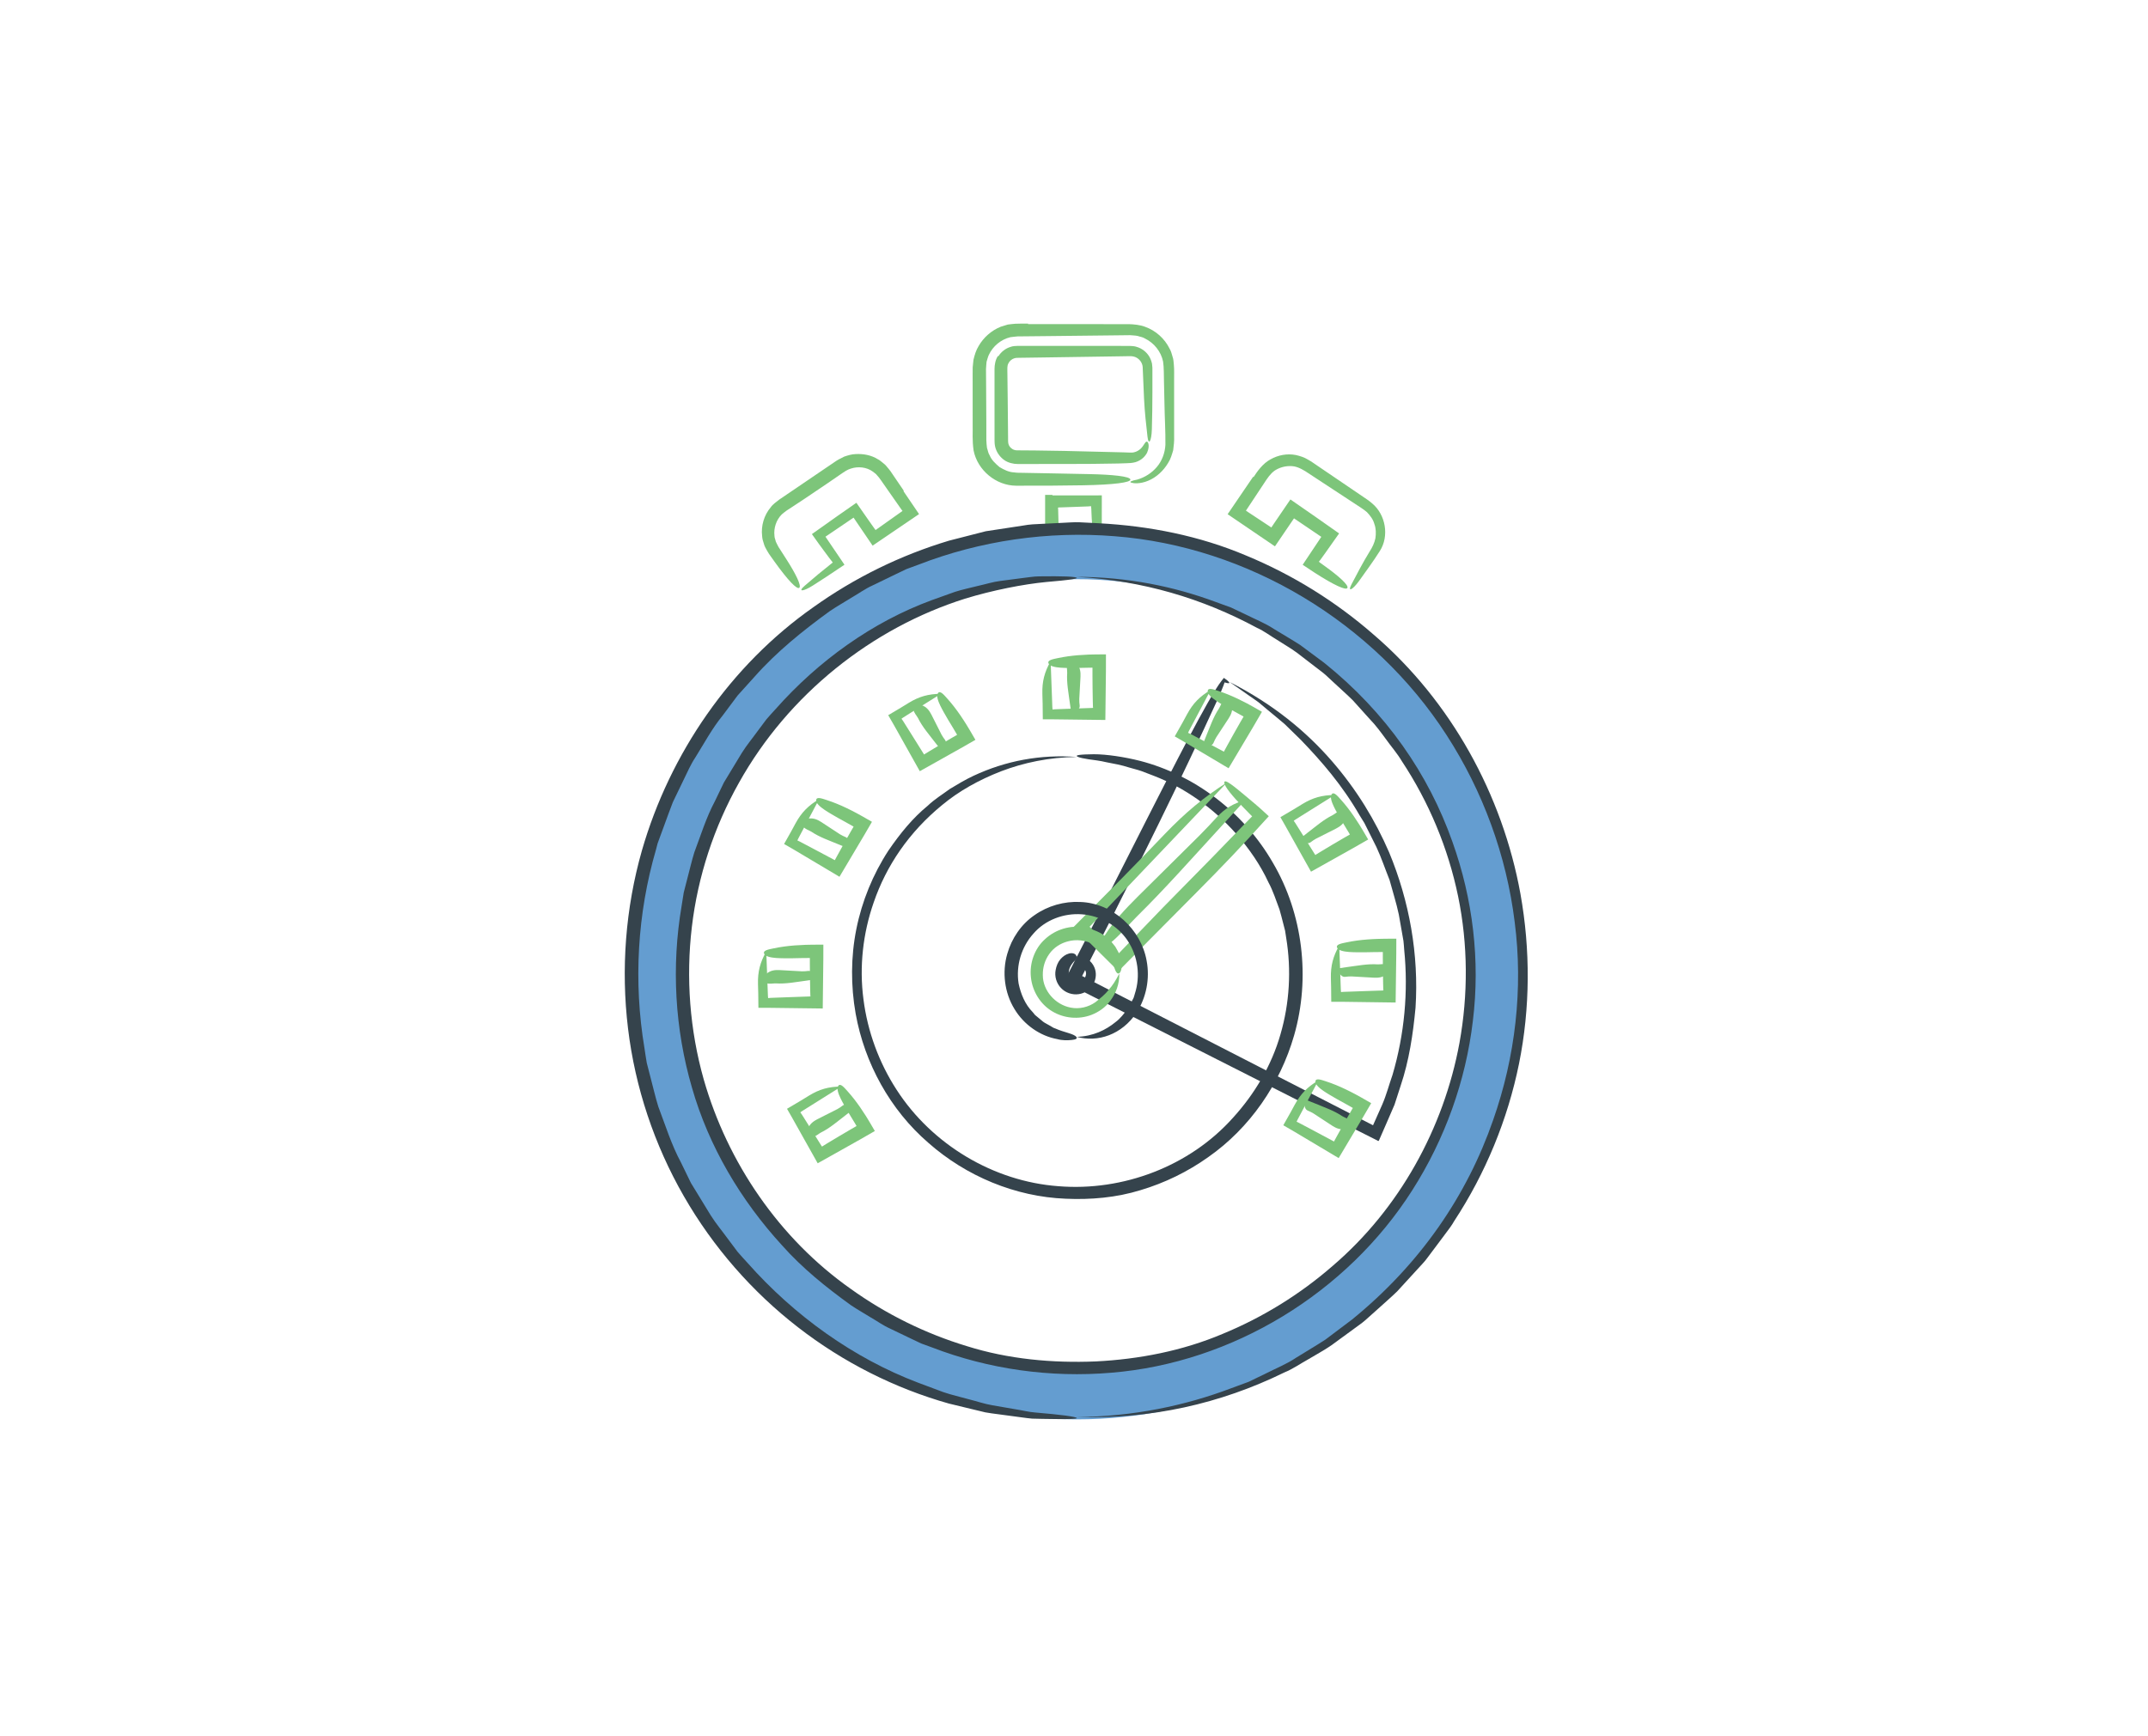 <?xml version="1.0" encoding="utf-8"?>
<!-- Generator: Adobe Illustrator 16.0.0, SVG Export Plug-In . SVG Version: 6.00 Build 0)  -->
<!DOCTYPE svg PUBLIC "-//W3C//DTD SVG 1.1//EN" "http://www.w3.org/Graphics/SVG/1.1/DTD/svg11.dtd">
<svg version="1.1" id="Layer_1" xmlns="http://www.w3.org/2000/svg" xmlns:xlink="http://www.w3.org/1999/xlink" x="0px" y="0px"
	 width="235px" height="190px" viewBox="0 0 235 190" enable-background="new 0 0 235 190" xml:space="preserve">
<g id="Layer_6">
	<g>
		<g>
			<g>
				<g>
					<g>
						<path fill="#7DC57A" d="M109.228,38.985c0.301-0.484,0.779-0.856,1.329-1.023c0.251-0.101,0.609-0.104,0.806-0.113h0.611
							l2.445,0.001l4.89,0.002l2.443,0.001l1.223,0.001h0.611c0.208,0.01,0.553,0.016,0.807,0.116
							c0.547,0.167,1.026,0.538,1.328,1.026c0.152,0.244,0.248,0.517,0.313,0.797l0.042,0.426l0.002,0.315v2.444
							c-0.001,1.339-0.021,2.692-0.06,4.007c-0.037,1.306-0.363,1.84-0.481,0.771c-0.144-1.284-0.3-2.619-0.372-4.105
							c-0.051-1.146-0.102-2.321-0.152-3.509c-0.044-0.475-0.369-0.883-0.791-1.063c-0.232-0.085-0.4-0.113-0.713-0.102
							l-0.906,0.015l-5.874,0.087l-2.938,0.043l-1.469,0.021l-0.735,0.01c-0.116,0.003-0.258,0-0.354,0.008
							c-0.076,0.019-0.156,0.01-0.229,0.037c-0.296,0.08-0.552,0.297-0.685,0.572c-0.072,0.135-0.1,0.289-0.108,0.439
							c-0.01,0.19,0.002,0.475,0.003,0.708l0.035,2.941l0.029,2.943l0.012,1.472c-0.002,0.331,0.11,0.568,0.325,0.759
							c0.112,0.098,0.246,0.178,0.391,0.21c0.068,0.037,0.148,0.016,0.222,0.036c0.09,0.009,0.256,0.003,0.38,0.005l1.611,0.011
							l3.229,0.05c2.153,0.052,4.305,0.104,6.437,0.156c0.241,0.009,0.478,0.017,0.702,0.025c0.213,0,0.334,0.009,0.49-0.033
							c0.293-0.067,0.539-0.222,0.724-0.395c0.362-0.356,0.46-0.745,0.646-0.77c0.128-0.047,0.404,0.382,0.049,1.211
							c-0.198,0.384-0.605,0.834-1.27,1.036c-0.162,0.055-0.343,0.066-0.525,0.093c-0.139,0.007-0.279,0.015-0.426,0.023
							c-0.291,0.01-0.6,0.02-0.926,0.031c-1.865,0.043-3.783,0.05-5.679,0.052l-4.278,0.003h-1.07c-0.453,0-1.012-0.127-1.43-0.415
							c-0.423-0.292-0.752-0.712-0.932-1.194c-0.092-0.244-0.136-0.496-0.146-0.752c-0.013-0.233-0.004-0.372-0.007-0.563
							l-0.001-4.279v-2.14v-1.07c0-0.407,0.088-1.006,0.378-1.414L109.228,38.985z"/>
					</g>
				</g>
				<g>
					<g>
						<g>
							<path fill="#7DC57A" d="M112.481,35.469l6.301,0.003l3.149,0.001h1.575c0.556,0.016,1.211,0.073,1.778,0.291
								c1.16,0.411,2.133,1.287,2.674,2.39c0.164,0.264,0.23,0.567,0.32,0.861c0.109,0.292,0.117,0.6,0.148,0.904
								c0.057,0.621,0.016,1.077,0.028,1.623l0.002,6.3c0.021,0.401-0.039,0.927-0.104,1.428c-0.143,0.484-0.279,0.974-0.559,1.398
								c-0.512,0.856-1.273,1.57-2.186,1.945c-0.91,0.373-1.616,0.282-1.842,0.206c-0.231-0.08-0.031-0.207,0.666-0.339
								c0.825-0.242,1.571-0.715,2.131-1.375c0.563-0.66,0.888-1.523,0.939-2.42c0.021-1.44-0.082-3.001-0.104-4.537
								c-0.017-0.773-0.033-1.55-0.051-2.328c-0.02-0.769,0-1.597-0.099-2.25c-0.222-1.103-1.001-2.056-1.997-2.533
								c-0.232-0.157-0.521-0.176-0.779-0.271c-0.271-0.059-0.547-0.055-0.826-0.086l-1.895,0.022l-7.573,0.083l-1.894,0.019
								l-0.947,0.009c-0.293,0.021-0.535,0.055-0.802,0.088c-1.028,0.246-1.914,0.986-2.352,1.94
								c-0.114,0.235-0.16,0.498-0.246,0.744c-0.013,0.272-0.06,0.497-0.063,0.804l0.014,1.896l0.021,3.794l0.003,2.07
								c0.006,0.344,0.04,0.583,0.073,0.877c0.099,0.263,0.123,0.556,0.285,0.795c0.216,0.532,0.655,0.931,1.089,1.295
								c0.486,0.287,1.013,0.559,1.599,0.579c0.261,0.05,0.641,0.04,0.981,0.048l1.04,0.019l2.078,0.039
								c1.383,0.027,2.763,0.055,4.137,0.082c2.492,0.048,4.406,0.246,4.476,0.583c0.068,0.329-1.795,0.58-5.168,0.64
								c-2.408,0.041-4.864,0.056-7.328,0.045c-2.202-0.008-4.224-1.689-4.656-3.849c-0.168-1.152-0.076-1.954-0.102-2.902
								l-0.001-2.757l-0.001-2.757c0.002-0.234-0.006-0.45,0.005-0.699l0.084-0.811c0.125-0.525,0.28-1.054,0.569-1.517
								c0.54-0.939,1.395-1.69,2.405-2.101l0.78-0.242c0.269-0.039,0.541-0.062,0.812-0.088c0.513-0.031,0.934-0.008,1.405-0.015
								L112.481,35.469z"/>
						</g>
					</g>
				</g>
			</g>
		</g>
		<g>
			<g>
				<g>
					<g>
						<g>
							<g>
								<g>
									<path fill="#7DC57A" d="M98.84,53.745l1.708,2.513l-5.08,3.453l-2.084-3.065l-3.075,2.086l1.569,2.314l0.51,0.753
										c-0.671,0.448-1.344,0.897-2.013,1.344c-0.484,0.313-0.966,0.624-1.442,0.931c-1.079,0.687-1.694,0.711-0.895,0.025
										c0.482-0.411,0.975-0.83,1.482-1.262c0.481-0.389,0.976-0.788,1.494-1.207l0.095-0.075l-0.416-0.537l-0.55-0.743
										l-0.553-0.753l-0.765-1.074c0.945-0.67,1.898-1.346,2.848-2.019c0.672-0.469,1.345-0.938,2.02-1.409l1.333,1.91
										l0.534,0.758l0.154,0.214l0.078,0.102c0.98-0.695,1.964-1.393,2.949-2.092l-0.108-0.138l-0.45-0.643l-0.9-1.286
										l-0.899-1.288c-0.153-0.238-0.295-0.388-0.43-0.543c-0.119-0.178-0.316-0.272-0.471-0.411
										c-0.682-0.496-1.608-0.581-2.384-0.329c-0.4,0.114-0.711,0.344-1.182,0.662l-1.297,0.893
										c-0.868,0.585-1.739,1.173-2.611,1.762l-1.319,0.87l-0.662,0.433c-0.185,0.143-0.341,0.26-0.503,0.402
										c-0.593,0.596-0.896,1.484-0.795,2.34c0,0.219,0.106,0.416,0.146,0.63c0.089,0.201,0.186,0.383,0.298,0.593l0.848,1.321
										c1.024,1.594,1.678,2.908,1.428,3.14c-0.243,0.228-1.246-0.802-2.735-2.888l-0.398-0.56
										c-0.131-0.184-0.265-0.365-0.405-0.627c-0.143-0.24-0.276-0.486-0.347-0.761c-0.097-0.266-0.169-0.538-0.185-0.822
										c-0.133-1.12,0.211-2.289,0.944-3.152c0.24-0.346,0.632-0.594,0.924-0.835l0.866-0.588l1.732-1.177l3.465-2.353
										c0.251-0.187,0.685-0.419,1.052-0.591c0.404-0.135,0.812-0.262,1.241-0.275c0.839-0.048,1.716,0.108,2.44,0.567
										c0.197,0.085,0.346,0.245,0.518,0.369c0.171,0.128,0.331,0.268,0.459,0.438c0.132,0.159,0.286,0.334,0.394,0.484
										l0.294,0.433l1.178,1.733L98.84,53.745z"/>
								</g>
							</g>
						</g>
					</g>
				</g>
			</g>
			<g>
				<g>
					<g>
						<g>
							<g>
								<g>
									<path fill="#7DC57A" d="M137.145,52.21c0.391-0.606,1-1.485,1.847-1.938c0.829-0.472,1.827-0.664,2.772-0.479
										c0.467,0.105,0.928,0.25,1.336,0.504c0.436,0.234,0.689,0.451,1.043,0.677l1.979,1.344l1.979,1.345l0.988,0.672
										c0.333,0.233,0.645,0.414,1.03,0.753c1.481,1.234,1.892,3.573,0.84,5.212c-0.748,1.176-1.501,2.193-2.259,3.257
										c-0.749,1.036-1.313,1.286-0.822,0.354c0.589-1.12,1.191-2.289,1.951-3.533c0.318-0.492,0.533-0.943,0.646-1.469
										c0.074-0.518,0.074-1.061-0.11-1.557c-0.134-0.512-0.466-0.94-0.821-1.311c-0.372-0.321-0.904-0.646-1.395-0.97
										l-3.551-2.33l-1.774-1.165c-0.562-0.341-1.073-0.586-1.688-0.572c-0.589-0.002-1.17,0.168-1.66,0.482
										c-0.484,0.342-0.787,0.791-1.201,1.429l-1.174,1.774l-0.588,0.887l-0.147,0.222c-0.056,0.083-0.021,0.034-0.035,0.057
										l-0.017,0.033c0.924,0.611,1.853,1.224,2.779,1.837l0.002-0.01l0.285-0.426c0.598-0.875,1.195-1.752,1.796-2.634
										l2.703,1.874l2.625,1.845c-0.485,0.688-0.97,1.373-1.453,2.057l-0.54,0.752c-0.117,0.167-0.121,0.165-0.146,0.192
										l-0.076,0.09l0.128,0.108l0.512,0.369c1.539,1.104,2.631,2.083,2.484,2.392c-0.143,0.302-1.453-0.287-3.605-1.676
										c-0.424-0.281-0.85-0.563-1.289-0.854c0.672-1.007,1.354-2.032,2.039-3.058l-0.004-0.001l-0.223-0.15l-2.762-1.871
										l-2.084,3.064l-5.176-3.518l2.787-4.094L137.145,52.21z"/>
								</g>
							</g>
						</g>
					</g>
				</g>
			</g>
		</g>
		<g>
			<g>
				<g>
					<path fill="#7DC57A" d="M115.154,54.211l5.389-0.001l-0.004,4.42c-0.001,0.555-0.021,1.115-0.061,1.66
						c-0.039,0.541-0.363,0.762-0.482,0.319c-0.143-0.532-0.298-1.084-0.37-1.7c-0.11-0.955-0.187-1.963-0.222-2.963l-0.01-0.261
						l-0.011-0.12l-0.021-0.177l-0.211,0.022l-0.049,0.005l-0.146,0.006l-0.297,0.011l-1.19,0.044l-1.191,0.042l-0.298,0.01
						l-0.146,0.005l-0.022,0.005l-0.07,0.019l0.015,0.066l0.007,0.025l0.007,0.235l0.025,0.982l0.036,1.968l-0.002,1.003
						l-0.005,0.251c-0.002,0.018-0.004,0.007-0.006,0.014c-0.005,0.005-0.01,0.014-0.017,0.028c0,0.005,0.004,0.011,0.011,0.018
						l0.012,0.01c0,0.003,0,0.007,0.095,0.01l0.833,0.046c0.554,0.034,1.108,0.067,1.658,0.101c0.801,0.048,1.416,0.246,1.438,0.583
						c0.021,0.329-0.576,0.58-1.66,0.64c-0.772,0.043-1.566,0.05-2.352,0.052l-1.496,0.001v-7.436h0.786L115.154,54.211z"/>
				</g>
			</g>
		</g>
		<g>
			<g>
				<g>
					<g>
						<path fill="#7DC57A" d="M163.518,106.568c-0.041-5.842-1.179-11.209-2.972-15.952c-0.22-0.596-0.438-1.187-0.655-1.773
							c-0.271-0.563-0.541-1.122-0.809-1.676c-0.563-1.094-1.003-2.234-1.678-3.228c-0.631-1.017-1.228-2.036-1.859-3.012
							c-0.699-0.931-1.393-1.849-2.074-2.757c-5.738-7.051-12.82-11.86-20.591-14.542c-6.521-2.287-13.573-3.095-20.429-2.213
							c-6.855,0.842-13.493,3.268-19.284,7.009c-11.609,7.472-19.456,20.487-20.498,34.244c-0.549,6.863,0.45,13.841,2.939,20.255
							l0.445,1.211l0.557,1.164l1.124,2.324c0.347,0.789,0.869,1.483,1.294,2.229c0.456,0.729,0.878,1.481,1.36,2.193
							c2.021,2.781,4.19,5.48,6.775,7.764c5.075,4.631,11.159,8.24,17.798,10.129c6.618,1.926,13.672,2.328,20.48,1.195l1.537-0.238
							l1.506-0.388c1.002-0.271,2.019-0.493,3.009-0.801c1.938-0.739,3.937-1.347,5.771-2.339l1.403-0.68l0.701-0.34l0.665-0.406
							l2.662-1.625c0.881-0.551,1.676-1.229,2.52-1.836l1.247-0.934c0.399-0.331,0.772-0.695,1.161-1.04
							c5.419-4.797,9.818-10.919,12.345-17.603c0.322-0.86,0.646-1.723,0.964-2.576c0.295-0.861,0.483-1.745,0.729-2.59
							c0.209-0.854,0.502-1.67,0.631-2.484c0.143-0.814,0.277-1.596,0.406-2.334c0.113-0.738,0.296-1.428,0.342-2.074
							c0.061-0.646,0.115-1.236,0.165-1.761c0.108-1.047,0.215-1.825,0.313-2.239c0.229-0.962,0.266,0.611,0.215,3.286
							c-0.074,2.671-0.688,6.396-1.564,9.651c-1.557,5.545-4.22,10.892-7.865,15.593c-3.639,4.703-8.253,8.756-13.531,11.781
							c-5.272,3.03-11.211,5.02-17.332,5.754c-6.12,0.735-12.412,0.264-18.374-1.429c-10.036-2.877-19.144-9.133-25.154-17.707
							c-3.035-4.25-5.359-8.998-6.856-14.002l-0.971-3.795l-0.587-3.873c-0.124-0.644-0.146-1.295-0.175-1.947l-0.097-1.955
							c-0.018-0.651-0.095-1.305-0.063-1.955l0.101-1.955c0.27-5.197,1.29-10.405,3.329-15.218c1.99-4.824,4.777-9.31,8.214-13.229
							c6.821-7.92,16.481-13.229,26.725-15.08c5.783-1.029,11.772-1.019,17.55,0.146c5.775,1.168,11.322,3.446,16.246,6.669
							c0.939,0.549,1.75,1.261,2.611,1.873c0.85,0.628,1.691,1.243,2.428,1.967c0.758,0.695,1.508,1.381,2.248,2.06
							c0.697,0.72,1.343,1.478,2.004,2.204c0.326,0.367,0.652,0.731,0.977,1.094c0.32,0.366,0.584,0.775,0.877,1.159
							c0.566,0.778,1.129,1.55,1.688,2.316c0.541,0.777,0.977,1.618,1.461,2.417c0.451,0.819,0.992,1.582,1.341,2.444
							C162.204,91.766,163.777,98.953,163.518,106.568z"/>
					</g>
				</g>
				<g>
					<path fill="#649DD0" d="M117.8,155.323c-26.885,0-48.753-21.869-48.753-48.755c0-26.88,21.869-48.749,48.753-48.749
						c26.882,0,48.755,21.868,48.755,48.749C166.555,133.454,144.682,155.323,117.8,155.323z M117.8,63.38
						c-23.815,0-43.192,19.375-43.192,43.188c0,23.816,19.377,43.195,43.192,43.195c23.815,0,43.191-19.379,43.191-43.195
						C160.991,82.755,141.615,63.38,117.8,63.38z"/>
					<g>
						<g>
							<path fill="#35434C" d="M117.8,63.126c5.55,0.005,10.661,1.058,15.187,2.741c0.568,0.207,1.134,0.412,1.693,0.615
								c0.537,0.256,1.07,0.51,1.602,0.761c1.046,0.53,2.133,0.946,3.084,1.582c0.973,0.595,1.947,1.158,2.882,1.758
								c0.892,0.663,1.771,1.316,2.642,1.963c6.758,5.433,11.401,12.168,14.016,19.589c2.229,6.229,3.046,12.982,2.234,19.563
								c-0.771,6.583-3.07,12.975-6.64,18.565c-7.125,11.201-19.62,18.873-32.924,19.957c-6.63,0.566-13.391-0.373-19.615-2.771
								l-1.175-0.429l-1.13-0.537L97.4,145.4c-0.765-0.336-1.441-0.836-2.166-1.248c-0.708-0.439-1.438-0.85-2.129-1.314
								c-2.703-1.949-5.323-4.051-7.542-6.552c-4.503-4.913-8.015-10.813-9.858-17.257c-1.874-6.426-2.259-13.271-1.137-19.871
								l0.237-1.489l0.376-1.462c0.262-0.971,0.479-1.957,0.777-2.918c0.711-1.884,1.301-3.821,2.253-5.606l0.655-1.364l0.329-0.681
								l0.391-0.647l1.568-2.59c0.534-0.856,1.186-1.632,1.775-2.451l0.906-1.212c0.321-0.389,0.672-0.751,1.008-1.128
								c4.653-5.262,10.601-9.554,17.113-11.939c0.839-0.301,1.679-0.602,2.511-0.899c0.839-0.273,1.7-0.439,2.523-0.654
								c0.832-0.183,1.626-0.438,2.419-0.539c0.792-0.104,1.551-0.204,2.268-0.297c0.718-0.075,1.386-0.208,2.012-0.209
								c0.624-0.003,1.194-0.007,1.7-0.01c1.009,0.004,1.754,0.033,2.148,0.091c0.911,0.135-0.583,0.326-3.063,0.536
								c-2.481,0.233-5.919,0.909-8.9,1.826c-10.161,3.204-19.32,10.446-24.73,20.145c-2.716,4.826-4.497,10.224-5.153,15.787
								c-0.658,5.562-0.228,11.274,1.304,16.69c2.609,9.113,8.277,17.404,16.064,22.895c3.859,2.771,8.173,4.9,12.722,6.279
								c4.544,1.43,9.357,1.865,14.095,1.672c4.737-0.237,9.485-1.154,13.876-3.01c4.4-1.809,8.498-4.344,12.082-7.474
								c7.246-6.211,12.121-15.019,13.839-24.375c0.956-5.282,0.937-10.767-0.149-16.039c-1.09-5.271-3.199-10.322-6.162-14.798
								c-0.506-0.854-1.158-1.591-1.717-2.377c-0.571-0.776-1.131-1.546-1.789-2.219c-0.629-0.698-1.25-1.386-1.862-2.067
								c-0.651-0.644-1.336-1.24-1.989-1.855l-0.982-0.911c-0.33-0.299-0.698-0.546-1.043-0.821c-0.699-0.538-1.393-1.071-2.08-1.6
								c-0.697-0.517-1.455-0.937-2.172-1.409c-0.736-0.438-1.42-0.968-2.197-1.318C131.541,65.48,125.032,63.543,117.8,63.126z"/>
						</g>
						<g>
							<path fill="#35434C" d="M117.8,155.068c6.195-0.041,11.888-1.252,16.916-3.156c0.632-0.232,1.259-0.465,1.882-0.694
								c0.596-0.288,1.188-0.575,1.776-0.858c1.161-0.599,2.369-1.066,3.423-1.781c1.078-0.669,2.159-1.303,3.194-1.975
								c0.985-0.742,1.961-1.477,2.924-2.201c7.479-6.086,12.587-13.592,15.44-21.832c2.433-6.912,3.299-14.395,2.359-21.668
								c-0.896-7.271-3.477-14.312-7.447-20.453c-7.933-12.31-21.729-20.651-36.326-21.77c-7.28-0.586-14.684,0.478-21.488,3.124
								l-1.285,0.473l-1.234,0.592l-2.465,1.194c-0.837,0.37-1.574,0.923-2.367,1.375c-0.774,0.484-1.572,0.933-2.327,1.444
								c-2.952,2.145-5.815,4.448-8.238,7.19l-1.836,2.034l-1.64,2.196c-1.16,1.419-2.021,3.04-2.989,4.589
								c-0.509,0.762-0.868,1.606-1.271,2.426l-1.191,2.47c-0.336,0.849-0.634,1.714-0.954,2.57l-0.473,1.287l-0.236,0.644
								l-0.173,0.663c-2.048,7.021-2.478,14.507-1.271,21.731c0.085,0.543,0.157,1.09,0.255,1.631l0.412,1.599
								c0.287,1.063,0.523,2.141,0.852,3.19c0.785,2.059,1.433,4.176,2.485,6.123l0.722,1.487l0.362,0.744l0.432,0.706l1.725,2.824
								c0.586,0.934,1.304,1.777,1.949,2.672l0.992,1.324c0.352,0.424,0.737,0.818,1.104,1.23
								c5.092,5.749,11.585,10.426,18.675,13.107c0.914,0.343,1.829,0.686,2.734,1.023c0.913,0.314,1.852,0.514,2.748,0.772
								c0.906,0.223,1.771,0.53,2.636,0.67c0.864,0.149,1.693,0.293,2.476,0.429c0.785,0.121,1.515,0.313,2.202,0.36
								c0.686,0.063,1.312,0.12,1.868,0.171c1.11,0.111,1.937,0.22,2.376,0.32c1.02,0.231-0.65,0.264-3.484,0.205
								c-0.354-0.01-0.727-0.019-1.113-0.026c-0.385-0.028-0.782-0.095-1.192-0.144c-0.821-0.11-1.688-0.227-2.578-0.346
								c-0.444-0.066-0.899-0.107-1.347-0.197l-1.339-0.322c-0.895-0.217-1.789-0.432-2.656-0.643
								c-5.873-1.658-11.534-4.49-16.51-8.357c-4.979-3.858-9.271-8.747-12.478-14.338c-3.213-5.584-5.325-11.871-6.105-18.355
								c-0.783-6.48-0.28-13.146,1.518-19.461c3.06-10.627,9.69-20.268,18.768-26.639c4.5-3.217,9.529-5.684,14.828-7.274
								l4.02-1.031l4.102-0.625c0.681-0.131,1.372-0.156,2.063-0.186l2.072-0.103c0.69-0.019,1.381-0.102,2.071-0.067l2.07,0.106
								c5.506,0.288,11.021,1.372,16.119,3.536c5.107,2.113,9.857,5.068,14.01,8.709c8.389,7.226,14.024,17.452,15.994,28.305
								c1.096,6.125,1.08,12.472-0.156,18.594c-1.244,6.117-3.664,11.99-7.082,17.203c-0.281,0.505-0.634,0.955-0.975,1.41
								c-0.34,0.455-0.677,0.905-1.012,1.354c-0.336,0.448-0.67,0.893-1.001,1.335c-0.323,0.448-0.728,0.824-1.085,1.235
								c-0.735,0.805-1.463,1.599-2.182,2.383c-0.764,0.738-1.564,1.423-2.334,2.124c-0.389,0.347-0.773,0.69-1.158,1.034
								c-0.388,0.34-0.82,0.619-1.228,0.929c-0.823,0.603-1.642,1.198-2.452,1.792c-0.822,0.575-1.713,1.036-2.558,1.552
								c-0.868,0.478-1.675,1.056-2.589,1.425C133.488,153.635,125.876,155.325,117.8,155.068z"/>
						</g>
					</g>
				</g>
			</g>
			<g>
				<g>
					<path fill="#35434C" d="M134.529,74.636c4.807,2.44,8.408,5.457,11.168,8.631c2.762,3.185,4.754,6.497,6.277,10.004
						c2.224,5.345,3.264,11.202,2.891,17.002c-0.272,2.887-0.7,5.781-1.629,8.543l-0.672,2.076l-0.867,2.002l-0.543,1.244
						l-0.193,0.442c-0.074,0.117-0.091,0.399-0.271,0.228l-0.871-0.44l-2.041-1.027c-10.44-5.289-20.891-10.582-31.372-15.891
						c1.268-2.476,2.54-4.957,3.812-7.441c1.735-3.425,3.479-6.864,5.22-10.299c1.522-2.991,3.062-6.021,4.599-8.946
						c1.399-2.662,2.868-5.326,3.618-6.276l0.242-0.306l0.211,0.154c0.14,0.101,0.24,0.187,0.305,0.258
						c0.195,0.217,0.001,0.219-0.464,0.073c0.011-0.003,0.021-0.006,0.034-0.012c-0.305,0.945-1.357,3.17-2.25,5.09
						c-2.084,4.486-4.303,9.07-6.603,13.706c-1.159,2.313-2.327,4.645-3.501,6.986c-1.076,2.115-2.156,4.239-3.24,6.367l0.002,0.002
						l0,0l0.096,0.049l0.764,0.392l25.037,12.849l5.893,3.027c0.038,0.04,0.051-0.018,0.068-0.055l0.271-0.61l0.701-1.579
						c0.461-1.056,0.746-2.178,1.129-3.264c1.301-4.42,1.736-9.092,1.276-13.68c-0.028-0.324-0.04-0.648-0.083-0.972l-0.168-0.962
						l-0.338-1.923c-0.268-1.272-0.674-2.515-1.01-3.771c-0.486-1.208-0.896-2.449-1.446-3.625l-0.873-1.744l-0.437-0.872
						l-0.514-0.828c-1.92-3.334-4.162-5.908-6.443-8.277c-0.592-0.577-1.178-1.151-1.767-1.725c-0.616-0.539-1.265-1.043-1.897-1.58
						l-0.961-0.805c-0.334-0.251-0.687-0.479-1.032-0.724C135.959,75.64,135.252,75.143,134.529,74.636z"/>
				</g>
			</g>
			<g>
				<g>
					<path fill="#35434C" d="M117.8,82.837c-3.033,0.03-5.816,0.627-8.273,1.564c-2.45,0.952-4.629,2.179-6.442,3.685
						c-3.646,2.983-6.125,6.657-7.503,10.68c-1.175,3.377-1.584,7.024-1.119,10.567c0.445,3.541,1.707,6.966,3.646,9.949
						c3.874,5.983,10.595,10.006,17.679,10.526c7.067,0.58,14.362-2.177,19.101-7.485c2.379-2.611,4.233-5.739,5.205-9.151
						c0.989-3.4,1.199-7.027,0.622-10.531l-0.122-0.789l-0.199-0.774c-0.139-0.515-0.254-1.037-0.412-1.548
						c-0.381-0.995-0.693-2.021-1.207-2.965c-0.896-1.94-2.131-3.714-3.532-5.318c-2.468-2.785-5.611-5.043-9.04-6.359
						c-0.441-0.169-0.885-0.338-1.322-0.505c-0.441-0.155-0.896-0.256-1.329-0.387c-0.864-0.282-1.714-0.43-2.474-0.576
						c-0.756-0.182-1.434-0.25-1.975-0.329c-0.539-0.083-0.942-0.169-1.159-0.259c-0.5-0.206,0.319-0.28,1.721-0.294
						c1.4-0.001,3.357,0.294,5.076,0.73c5.861,1.52,11.313,5.561,14.523,11.157c3.27,5.563,4.129,12.579,2.312,18.891
						c-1.528,5.313-4.845,10.129-9.384,13.305c-2.25,1.604-4.764,2.83-7.411,3.619c-2.646,0.818-5.44,1.062-8.188,0.938
						c-5.525-0.213-10.906-2.473-15.029-6.117c-4.18-3.606-6.979-8.713-7.952-14.123c-0.541-3.055-0.537-6.213,0.074-9.268
						c0.613-3.051,1.81-5.984,3.508-8.589c1.294-1.892,2.68-3.583,4.292-4.899c0.75-0.722,1.628-1.251,2.43-1.846
						c0.856-0.515,1.703-1.026,2.585-1.438C110.036,83.247,113.846,82.537,117.8,82.837z"/>
				</g>
			</g>
			<g>
				<g>
					<g>
						<g>
							<path fill="#7DC57A" d="M117.216,78.107c-0.068-0.468-0.117-0.801-0.165-1.13c-0.142-1.113-0.372-2.225-0.296-3.343
								c0.011-0.168-0.029-0.336-0.031-0.505c-0.002-0.147-0.009-0.295,0.032-0.44c0.042-0.149,0.162-0.3,0.474-0.333
								c0.361-0.039,0.462,0.126,0.575,0.26c0.382,0.456,0.427,0.941,0.407,1.427c-0.045,0.819-0.091,1.643-0.136,2.462
								c-0.012,0.231,0.02,0.463,0.045,0.694C118.157,77.542,117.894,77.802,117.216,78.107z"/>
						</g>
					</g>
					<g>
						<g>
							<path fill="#7DC57A" d="M114.944,72.351c0.068,1.838,0.116,3.14,0.165,4.441l0.022,0.604l0.023,0.247l0.266-0.025
								l0.661-0.025l1.39-0.051l1.39-0.049l0.65-0.022l0.082-0.021l-0.02-0.087l-0.018-0.692l-0.024-1.438l-0.011-1.439v-0.695
								l0.006-0.024l-0.014-0.008c-0.01-0.001,0.006-0.002-0.023-0.002l-0.248,0.002l-0.496,0.01l-0.994,0.021
								c-0.577,0.002-1.162,0.009-1.73-0.032c-0.585-0.042-1.178-0.162-1.309-0.474c-0.151-0.361,0.496-0.462,1.021-0.575
								c0.725-0.155,1.469-0.255,2.224-0.317c0.377-0.031,0.758-0.053,1.142-0.068l0.741-0.017l1.155-0.008
								c-0.001,0.611-0.002,1.225-0.003,1.839l-0.063,5.341l-5.858-0.072l-0.985-0.002c-0.003-1.573-0.027-2.013-0.047-2.791
								C114.003,74.576,114.267,73.55,114.944,72.351z"/>
						</g>
					</g>
				</g>
				<g>
					<g>
						<g>
							<path fill="#7DC57A" d="M103.063,82.209c-0.293-0.371-0.502-0.635-0.707-0.895c-0.679-0.893-1.434-1.739-1.928-2.745
								c-0.074-0.151-0.193-0.277-0.279-0.421c-0.075-0.126-0.155-0.251-0.192-0.397c-0.039-0.149-0.01-0.34,0.244-0.525
								c0.294-0.214,0.464-0.122,0.628-0.063c0.56,0.203,0.841,0.6,1.066,1.031c0.37,0.731,0.742,1.467,1.112,2.198
								c0.106,0.206,0.249,0.391,0.386,0.579C103.595,81.249,103.497,81.606,103.063,82.209z"/>
						</g>
					</g>
					<g>
						<g>
							<path fill="#7DC57A" d="M102.946,75.923c-1.558,0.978-2.661,1.67-3.764,2.363c-0.401,0.246-0.429,0.276-0.556,0.365
								l0.163,0.23l0.373,0.594l0.765,1.219l0.763,1.22l0.368,0.591l0.062,0.064l0.064-0.059l0.551-0.337l1.191-0.716l1.199-0.705
								l0.56-0.323l0.021-0.007l-0.002-0.023c-0.282-0.512-0.675-1.114-1-1.671c-0.29-0.499-0.588-1.001-0.837-1.514
								c-0.256-0.528-0.448-1.102-0.244-1.371c0.237-0.312,0.648,0.199,1.008,0.597c0.518,0.573,0.993,1.194,1.44,1.846
								c0.224,0.326,0.44,0.659,0.651,0.998l0.385,0.637l0.607,1.041l-1.427,0.819l-4.658,2.614l-2.787-4.972l-0.668-1.159
								l1.378-0.817l0.849-0.521C100.548,76.22,101.568,75.936,102.946,75.923z"/>
						</g>
					</g>
				</g>
				<g>
					<g>
						<g>
							<path fill="#7DC57A" d="M92.857,92.847c-0.439-0.175-0.752-0.3-1.061-0.423c-1.035-0.435-2.112-0.792-3.044-1.418
								c-0.14-0.094-0.306-0.144-0.453-0.227c-0.128-0.072-0.26-0.141-0.365-0.248c-0.108-0.111-0.179-0.291-0.051-0.577
								c0.147-0.332,0.341-0.337,0.513-0.368c0.587-0.104,1.029,0.1,1.44,0.362l2.063,1.351c0.195,0.125,0.412,0.215,0.624,0.309
								C92.838,91.748,92.932,92.107,92.857,92.847z"/>
						</g>
					</g>
					<g>
						<g>
							<path fill="#7DC57A" d="M89.615,87.453c-0.861,1.626-1.47,2.777-2.08,3.928c-0.225,0.413-0.232,0.452-0.298,0.592
								l0.256,0.118l0.62,0.328l1.272,0.674l1.271,0.676l0.615,0.328l0.085,0.024l0.026-0.083l0.309-0.567l0.673-1.215l0.686-1.21
								l0.323-0.56l0.015-0.016l-0.014-0.019c-0.504-0.304-1.143-0.627-1.704-0.949c-0.5-0.288-1.01-0.574-1.481-0.893
								c-0.486-0.329-0.939-0.73-0.897-1.065c0.05-0.389,0.661-0.152,1.172,0.013c0.735,0.238,1.458,0.538,2.171,0.879
								c0.356,0.17,0.711,0.351,1.063,0.539l0.651,0.359l1.047,0.598l-0.826,1.421l-2.728,4.593l-4.897-2.914l-1.163-0.673
								l0.785-1.395l0.474-0.875C87.687,88.909,88.428,88.153,89.615,87.453z"/>
						</g>
					</g>
				</g>
				<g>
					<g>
						<g>
							<path fill="#7DC57A" d="M89.334,107.152c-0.468,0.068-0.801,0.117-1.129,0.164c-1.113,0.143-2.224,0.373-3.342,0.298
								c-0.168-0.011-0.336,0.028-0.505,0.03c-0.147,0.002-0.295,0.008-0.44-0.031c-0.149-0.043-0.299-0.162-0.333-0.475
								c-0.038-0.361,0.126-0.463,0.26-0.574c0.456-0.385,0.94-0.43,1.427-0.407c0.818,0.045,1.642,0.091,2.461,0.136
								c0.231,0.012,0.463-0.02,0.694-0.045C88.768,106.212,89.029,106.477,89.334,107.152z"/>
						</g>
					</g>
					<g>
						<g>
							<path fill="#7DC57A" d="M83.833,104.119c0.068,1.839,0.116,3.14,0.165,4.439c0.012,0.471,0.025,0.512,0.038,0.666
								l0.281-0.026l0.701-0.026l1.438-0.053l1.438-0.051l0.696-0.023l0.086-0.021l-0.019-0.084l-0.017-0.646l-0.025-1.389
								l-0.012-1.393v-0.646l0.004-0.021l-0.021-0.01c-0.584-0.011-1.302,0.028-1.947,0.031c-0.577,0.001-1.162,0.008-1.73-0.032
								c-0.585-0.042-1.178-0.162-1.309-0.475c-0.151-0.36,0.496-0.463,1.021-0.574c0.755-0.162,1.531-0.264,2.319-0.325
								c0.394-0.03,0.791-0.052,1.19-0.065l0.744-0.015l1.205-0.006c-0.001,0.546-0.003,1.097-0.004,1.646l-0.064,5.342l-5.7-0.072
								l-1.338-0.001l-0.018-1.603l-0.027-0.996C82.892,106.344,83.155,105.318,83.833,104.119z"/>
						</g>
					</g>
				</g>
				<g>
					<g>
						<g>
							<path fill="#7DC57A" d="M93.437,121.309c-0.371,0.293-0.636,0.502-0.896,0.709c-0.894,0.678-1.741,1.435-2.748,1.928
								c-0.151,0.074-0.277,0.193-0.422,0.279c-0.126,0.074-0.252,0.154-0.397,0.192c-0.15,0.038-0.341,0.009-0.525-0.244
								c-0.214-0.294-0.122-0.464-0.063-0.628c0.203-0.561,0.601-0.842,1.032-1.066c0.732-0.369,1.468-0.742,2.2-1.112
								c0.206-0.106,0.392-0.249,0.58-0.388C92.476,120.775,92.834,120.874,93.437,121.309z"/>
						</g>
					</g>
					<g>
						<g>
							<path fill="#7DC57A" d="M92.038,118.9c-1.558,0.979-2.661,1.67-3.764,2.361l-0.512,0.321l-0.203,0.144l0.155,0.219
								l0.352,0.559l0.739,1.18l0.737,1.18l0.345,0.552l0.06,0.062l0.066-0.061l0.591-0.361l1.233-0.74l1.241-0.729l0.602-0.347
								l0.024-0.008l-0.001-0.017c-0.003-0.008,0.004,0.005-0.01-0.021l-0.125-0.215l-0.257-0.424l-0.515-0.851
								c-0.29-0.499-0.588-1.001-0.837-1.515c-0.256-0.526-0.449-1.102-0.244-1.371c0.237-0.312,0.649,0.199,1.009,0.598
								c0.497,0.55,0.955,1.145,1.387,1.768c0.216,0.312,0.425,0.629,0.629,0.953l0.386,0.635l0.585,0.996
								c-0.53,0.306-1.062,0.611-1.594,0.918l-4.658,2.614l-2.866-5.108l-0.491-0.854c1.36-0.788,1.729-1.028,2.393-1.435
								C89.64,119.197,90.66,118.913,92.038,118.9z"/>
						</g>
					</g>
				</g>
				<g>
					<g>
						<g>
							<path fill="#7DC57A" d="M142.74,120.299c0.439,0.176,0.752,0.301,1.061,0.424c1.034,0.435,2.11,0.791,3.041,1.416
								c0.141,0.094,0.307,0.145,0.452,0.227c0.128,0.072,0.261,0.141,0.365,0.248c0.106,0.109,0.178,0.289,0.051,0.576
								c-0.147,0.332-0.341,0.338-0.513,0.367c-0.586,0.104-1.028-0.1-1.438-0.361l-2.063-1.35c-0.193-0.125-0.41-0.215-0.622-0.309
								C142.759,121.396,142.665,121.038,142.74,120.299z"/>
						</g>
					</g>
					<g>
						<g>
							<path fill="#7DC57A" d="M144.236,118.236c-0.862,1.625-1.475,2.775-2.084,3.927c-0.226,0.412-0.233,0.451-0.299,0.592
								l0.256,0.118l0.619,0.329l1.271,0.675l1.271,0.678l0.613,0.329l0.086,0.023l0.025-0.083l0.311-0.566l0.674-1.215l0.688-1.209
								l0.324-0.559l0.015-0.018l-0.014-0.019c-0.503-0.306-1.142-0.63-1.702-0.95c-0.5-0.288-1.009-0.575-1.48-0.895
								c-0.484-0.33-0.938-0.731-0.896-1.066c0.051-0.389,0.662-0.15,1.172,0.014c0.735,0.239,1.457,0.54,2.17,0.883
								c0.356,0.17,0.711,0.352,1.063,0.539l0.65,0.359l1.047,0.6l-0.828,1.42l-2.732,4.59l-4.895-2.918l-1.162-0.674l0.787-1.395
								l0.477-0.875C142.307,119.689,143.049,118.936,144.236,118.236z"/>
						</g>
					</g>
				</g>
				<g>
					<g>
						<g>
							<path fill="#7DC57A" d="M146.262,105.99c0.467-0.067,0.801-0.116,1.129-0.163c1.113-0.142,2.226-0.37,3.344-0.294
								c0.168,0.012,0.336-0.027,0.506-0.029c0.146-0.002,0.295-0.009,0.439,0.032c0.147,0.041,0.299,0.162,0.332,0.474
								c0.038,0.362-0.127,0.463-0.261,0.575c-0.456,0.383-0.94,0.429-1.427,0.406c-0.819-0.048-1.643-0.093-2.463-0.14
								c-0.23-0.012-0.463,0.021-0.693,0.045C146.826,106.934,146.564,106.668,146.262,105.99z"/>
						</g>
					</g>
					<g>
						<g>
							<path fill="#7DC57A" d="M146.52,103.462c0.064,1.839,0.111,3.142,0.158,4.442c0.012,0.469,0.024,0.507,0.037,0.66
								l0.281-0.024l0.701-0.024l1.439-0.052l1.438-0.049l0.696-0.022l0.086-0.021l-0.019-0.085l-0.017-0.646l-0.023-1.39
								l-0.01-1.392l0.001-0.646l0.005-0.021l-0.021-0.01c-0.59-0.013-1.303,0.026-1.949,0.027
								c-0.577,0.001-1.162,0.008-1.729-0.033c-0.587-0.043-1.18-0.164-1.311-0.476c-0.151-0.362,0.497-0.462,1.021-0.574
								c0.756-0.161,1.532-0.262,2.32-0.321c0.395-0.031,0.792-0.052,1.191-0.063l0.742-0.015l1.207-0.006
								c-0.002,0.547-0.004,1.096-0.006,1.645l-0.07,5.341l-5.698-0.078l-1.345-0.002l-0.017-1.603l-0.024-0.993
								C145.574,105.688,145.839,104.661,146.52,103.462z"/>
						</g>
					</g>
				</g>
				<g>
					<g>
						<g>
							<path fill="#7DC57A" d="M142.154,91.835c0.371-0.292,0.637-0.501,0.896-0.706c0.895-0.678,1.741-1.433,2.748-1.926
								c0.151-0.074,0.277-0.192,0.422-0.278c0.127-0.075,0.252-0.155,0.397-0.192c0.149-0.038,0.34-0.009,0.524,0.245
								c0.213,0.294,0.121,0.464,0.063,0.628c-0.203,0.56-0.602,0.841-1.032,1.065c-0.731,0.37-1.469,0.741-2.2,1.111
								c-0.205,0.106-0.392,0.249-0.58,0.386C143.116,92.369,142.758,92.271,142.154,91.835z"/>
						</g>
					</g>
					<g>
						<g>
							<path fill="#7DC57A" d="M146.021,86.998c-1.56,0.976-2.662,1.667-3.767,2.357l-0.513,0.321l-0.202,0.143l0.153,0.218
								l0.353,0.559l0.737,1.179l0.734,1.18l0.346,0.552l0.059,0.061l0.066-0.061l0.591-0.36l1.233-0.739l1.24-0.727l0.604-0.346
								l0.023-0.007v-0.017c-0.005-0.008,0.004,0.004-0.012-0.021l-0.125-0.214l-0.257-0.425l-0.513-0.85
								c-0.291-0.5-0.588-1.002-0.836-1.515c-0.256-0.528-0.447-1.102-0.242-1.371c0.238-0.312,0.647,0.199,1.008,0.597
								c0.496,0.551,0.954,1.145,1.385,1.768c0.215,0.312,0.424,0.63,0.627,0.955l0.387,0.635l0.582,0.997
								c-0.529,0.304-1.062,0.609-1.594,0.915l-4.658,2.609l-2.861-5.111l-0.488-0.854c1.361-0.788,1.73-1.027,2.395-1.433
								C143.623,87.291,144.643,87.008,146.021,86.998z"/>
						</g>
					</g>
				</g>
				<g>
					<g>
						<g>
							<path fill="#7DC57A" d="M131.527,81.628c0.175-0.439,0.3-0.752,0.423-1.06c0.434-1.034,0.79-2.11,1.415-3.041
								c0.094-0.14,0.144-0.305,0.226-0.452c0.072-0.128,0.142-0.26,0.248-0.365c0.11-0.108,0.29-0.178,0.576-0.051
								c0.333,0.147,0.338,0.341,0.368,0.513c0.104,0.586-0.1,1.028-0.36,1.438l-1.351,2.061c-0.125,0.195-0.213,0.411-0.309,0.624
								C132.625,81.609,132.268,81.703,131.527,81.628z"/>
						</g>
					</g>
					<g>
						<g>
							<path fill="#7DC57A" d="M132.448,75.509c-0.86,1.625-1.472,2.776-2.08,3.926l-0.283,0.534l-0.104,0.226l0.244,0.111
								l0.584,0.308l1.229,0.651l1.229,0.653l0.573,0.306l0.082,0.023l0.026-0.085l0.332-0.607l0.697-1.257l0.711-1.251l0.349-0.6
								l0.019-0.018l-0.01-0.014c-0.008-0.006,0.007,0.002-0.021-0.014l-0.215-0.123l-0.436-0.239l-0.87-0.479
								c-0.5-0.288-1.009-0.574-1.479-0.894c-0.486-0.329-0.938-0.73-0.896-1.065c0.051-0.389,0.661-0.152,1.172,0.013
								c0.705,0.229,1.398,0.515,2.084,0.839c0.342,0.162,0.684,0.333,1.021,0.512l0.652,0.357l1.004,0.572
								c-0.308,0.528-0.615,1.058-0.922,1.589l-2.729,4.59l-5.034-2.993l-0.854-0.495c0.785-1.363,0.984-1.755,1.356-2.438
								C130.52,76.963,131.262,76.208,132.448,75.509z"/>
						</g>
					</g>
				</g>
			</g>
			<g>
				<g>
					<g>
						<path fill="#7DC57A" d="M136.234,87.552c-1.227,1.347-2.094,2.301-2.963,3.254c-2.935,3.193-5.799,6.442-8.902,9.499
							c-0.467,0.459-0.896,0.955-1.354,1.424c-0.399,0.41-0.801,0.828-1.224,1.201c-0.437,0.385-0.933,0.719-1.246,0.594
							c-0.362-0.146,0.015-0.676,0.297-1.125c0.97-1.534,2.259-2.914,3.601-4.25l6.81-6.746c0.638-0.635,1.248-1.302,1.86-1.962
							C134.02,88.465,134.919,87.925,136.234,87.552z"/>
					</g>
				</g>
				<g>
					<g>
						<path fill="#7DC57A" d="M134.253,85.613c-3.135,3.291-5.353,5.619-7.571,7.949l-7.479,7.856l3.135,2.975l4.914-5.101
							c1.812-1.841,3.623-3.685,5.438-5.531c1.136-1.171,2.275-2.348,3.414-3.523l0.703-0.718l0.178-0.181h0.002
							c0.244,0.237-0.621-0.625-1.065-1.091c-1.004-1.043-1.966-2.156-1.979-2.605c-0.014-0.52,1.201,0.529,2.205,1.357
							c0.377,0.317,0.756,0.635,1.138,0.955l0.567,0.49l0.957,0.877c-0.719,0.787-1.441,1.579-2.17,2.375
							c-0.615,0.656-1.234,1.317-1.855,1.98c-1.254,1.318-2.54,2.632-3.836,3.938l-8.594,8.664l-4.888-4.846l5.265-5.312
							c1.582-1.597,3.141-3.228,4.696-4.849C129.729,88.879,131.691,87.255,134.253,85.613z"/>
					</g>
				</g>
			</g>
			<g>
				<g>
					<g>
						<g>
							<path fill="#7DC57A" d="M122.458,106.532c0.021,1.196-0.401,2.196-0.96,2.946c-0.55,0.772-1.303,1.276-2.107,1.588
								c-1.367,0.519-2.98,0.387-4.27-0.392c-1.292-0.767-2.175-2.19-2.333-3.712c-0.173-1.513,0.375-3.15,1.546-4.191
								c1.135-1.063,2.789-1.565,4.329-1.277c0.901,0.199,1.831,0.523,2.522,1.184c0.34,0.239,0.562,0.604,0.83,0.912
								c0.211,0.352,0.42,0.715,0.545,1.096c0.276,0.801,0.166,1.66-0.119,1.818c-0.172,0.096-0.303-0.063-0.412-0.3
								c-0.107-0.238-0.182-0.567-0.352-0.827c-0.91-1.826-2.975-2.882-4.873-2.354c-0.784,0.209-1.524,0.679-2,1.359
								c-0.487,0.668-0.734,1.494-0.715,2.328c-0.001,1.698,1.365,3.23,3.032,3.551c0.944,0.196,1.956-0.045,2.728-0.594
								c0.537-0.436,1.034-0.816,1.422-1.326C121.716,107.861,122.066,107.301,122.458,106.532z"/>
						</g>
					</g>
					<g>
						<g>
							<g>
								<path fill="#35434C" d="M117.79,104.646c0.976-0.035,1.642,0.535,1.931,1.195c0.254,0.572,0.219,1.277-0.104,1.852
									c-0.313,0.574-0.922,1.009-1.612,1.101c-0.682,0.099-1.433-0.146-1.921-0.668c-0.503-0.509-0.731-1.278-0.591-1.979
									c0.075-0.42,0.234-0.84,0.517-1.172c0.246-0.285,0.566-0.527,0.93-0.623c0.376-0.11,0.779-0.002,0.837,0.311
									c0.063,0.359-0.216,0.462-0.354,0.63c-0.467,0.569-0.554,1.015-0.469,1.481c0.087,0.388,0.465,0.711,0.897,0.703
									c0.424,0.018,0.86-0.319,0.95-0.771c0.061-0.255-0.031-0.519-0.191-0.708C118.348,105.745,118.387,105.371,117.79,104.646z"
									/>
							</g>
							<g>
								<path fill="#35434C" d="M117.802,113.464c1.781-0.054,3.197-0.756,4.235-1.61c0.554-0.404,0.93-0.938,1.32-1.431
									c0.184-0.255,0.297-0.55,0.447-0.815l0.215-0.407c0.056-0.142,0.088-0.293,0.133-0.438c0.646-1.949,0.338-4.152-0.785-5.828
									c-1.121-1.688-3.053-2.742-5.02-2.881c-1.96-0.143-4.002,0.611-5.29,2.117c-1.319,1.461-1.926,3.505-1.618,5.457
									c0.24,1.145,0.708,2.289,1.547,3.137l0.245,0.301c0.093,0.088,0.199,0.164,0.298,0.248l0.596,0.496
									c0.204,0.155,0.447,0.256,0.665,0.391c0.229,0.109,0.428,0.295,0.679,0.353c0.964,0.435,2.034,0.567,2.289,0.923
									c0.146,0.195-0.092,0.287-0.521,0.33c-0.429,0.045-1.044,0.059-1.573-0.096c-1.846-0.333-3.636-1.548-4.688-3.309
									c-1.073-1.752-1.363-4-0.778-6.017c0.48-1.696,1.533-3.254,2.999-4.248c1.444-1.016,3.223-1.516,4.976-1.432
									c3.574,0.112,6.676,3.004,7.275,6.442c0.365,1.932-0.027,4.006-1.104,5.67C122.715,113.247,120.102,114.093,117.802,113.464
									z"/>
							</g>
						</g>
					</g>
				</g>
			</g>
		</g>
	</g>
</g>
</svg>
